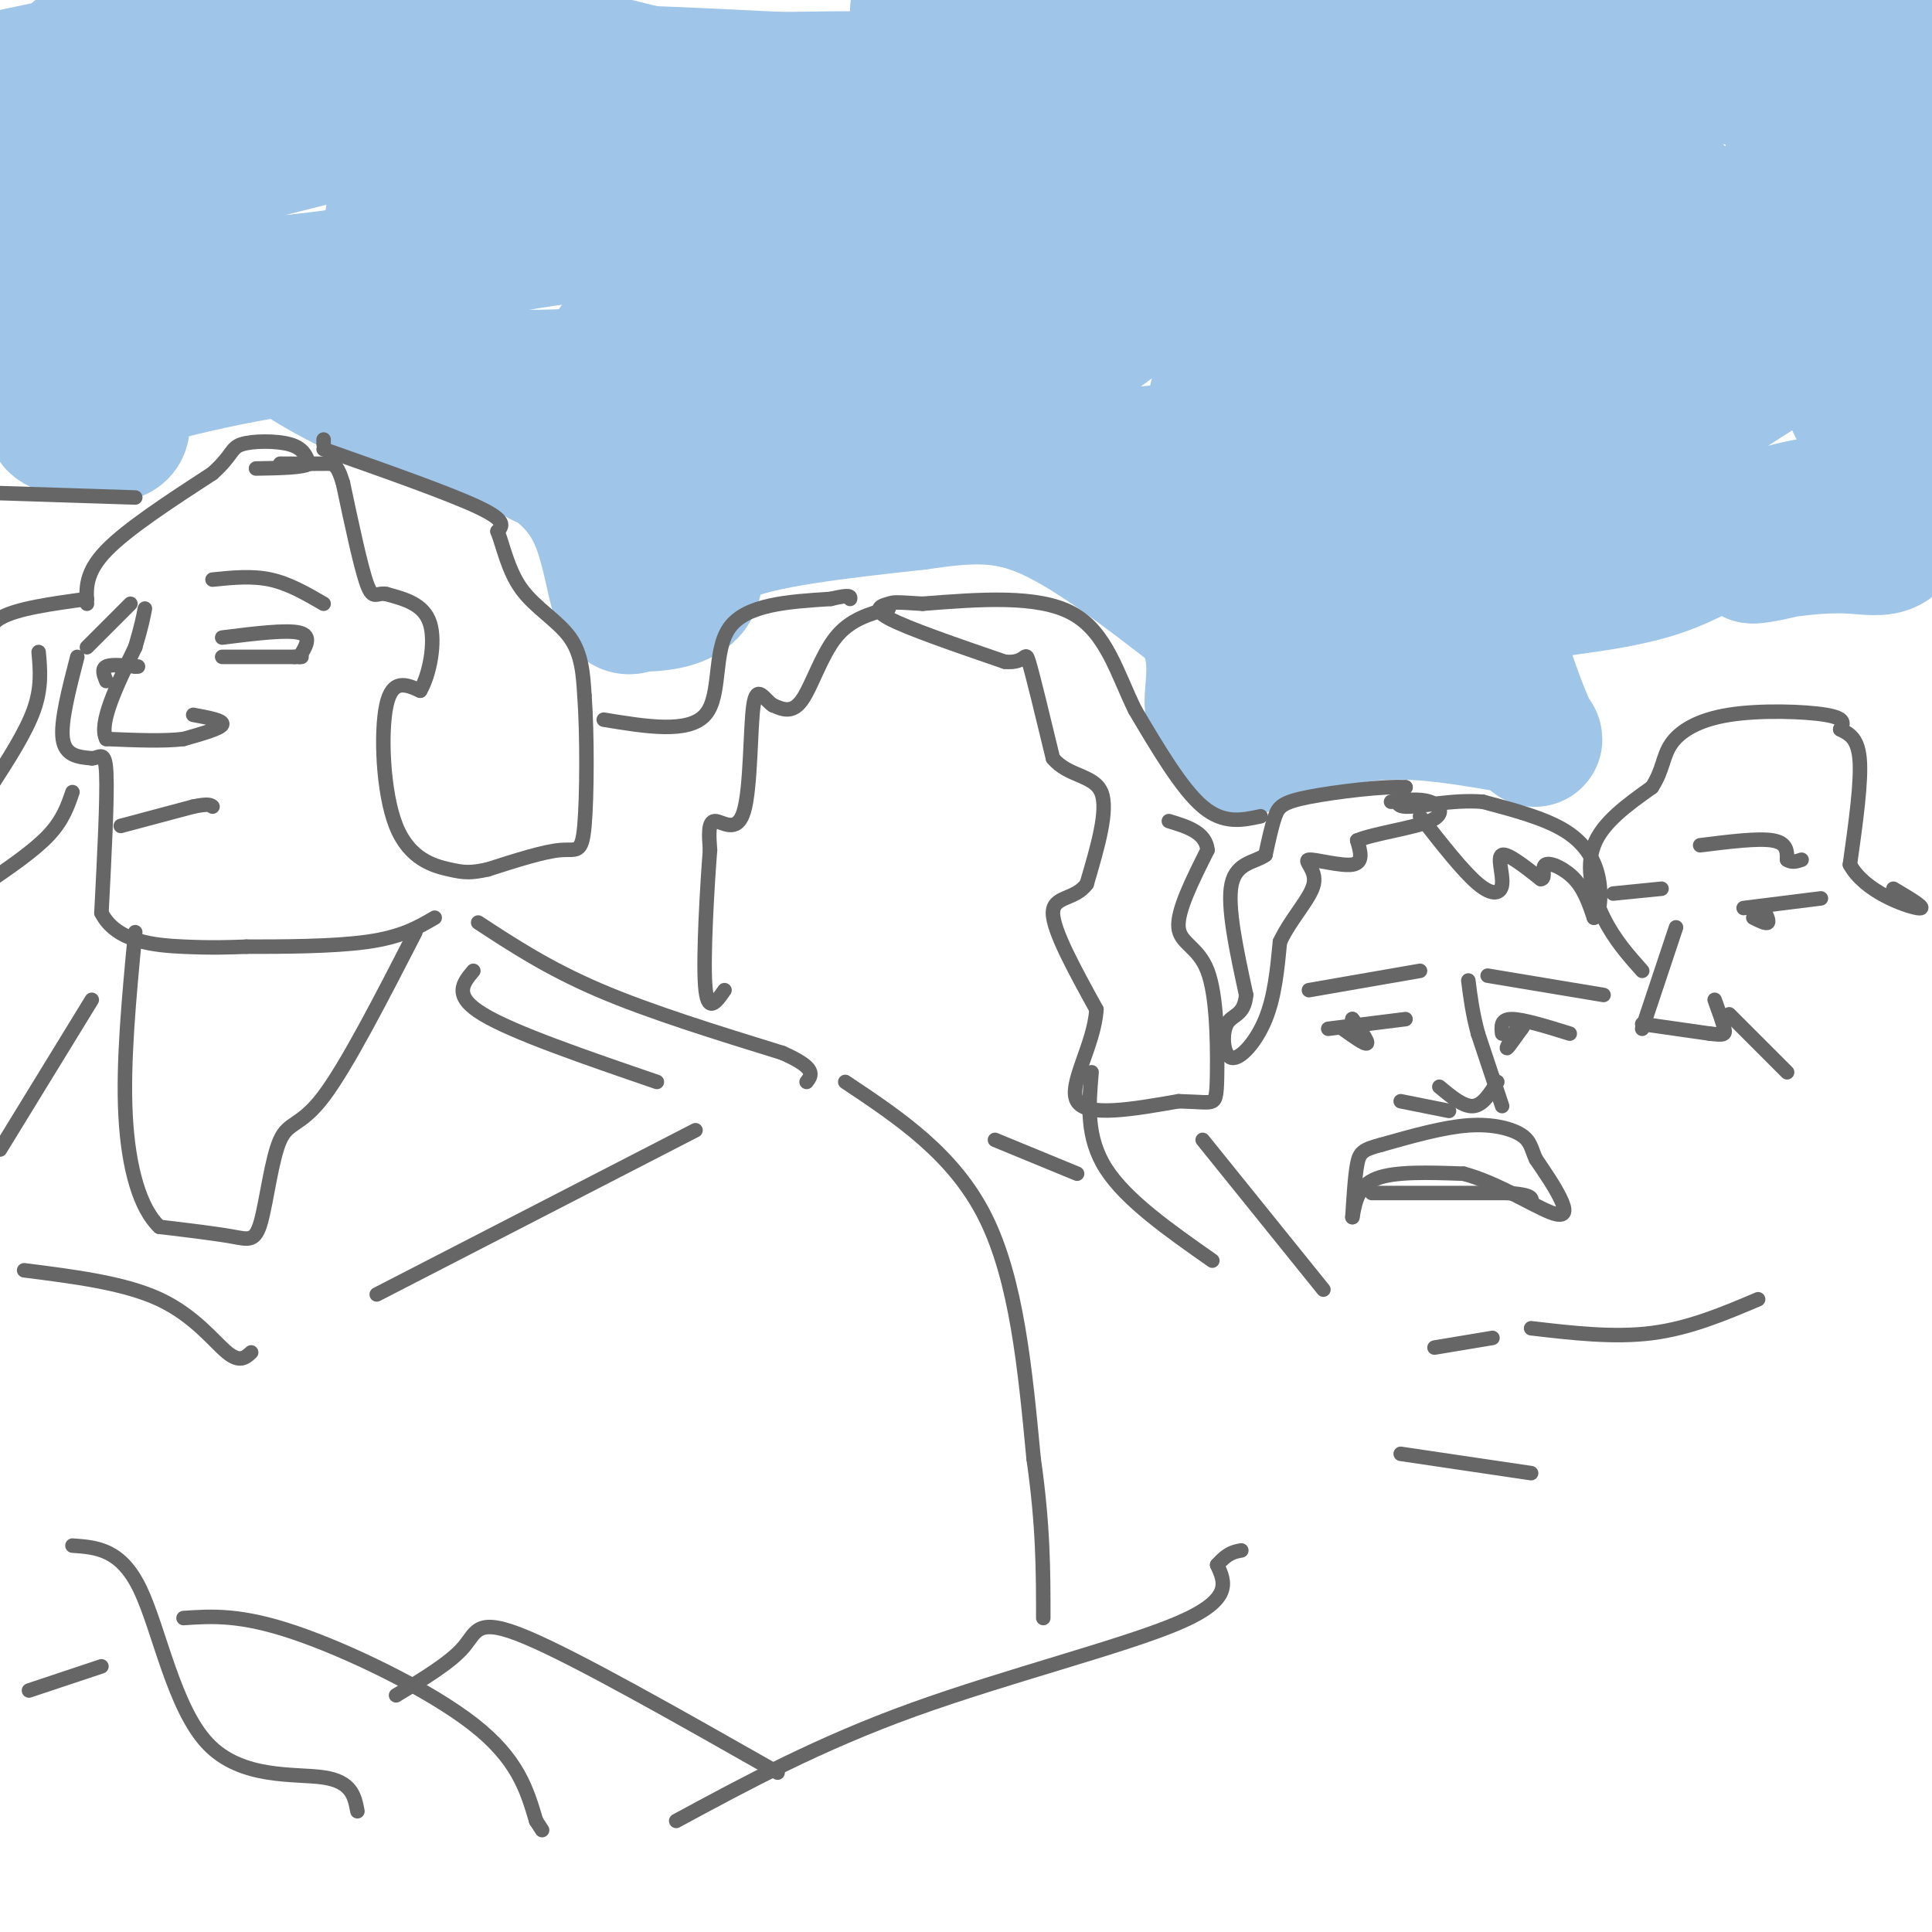 <svg viewBox='0 0 400 400' version='1.1' xmlns='http://www.w3.org/2000/svg' xmlns:xlink='http://www.w3.org/1999/xlink'><g fill='none' stroke='#9fc5e8' stroke-width='28' stroke-linecap='round' stroke-linejoin='round'><path d='M16,11c14.083,-3.542 28.167,-7.083 97,7c68.833,14.083 192.417,45.792 213,50c20.583,4.208 -61.833,-19.083 -126,-36c-64.167,-16.917 -110.083,-27.458 -156,-38'/><path d='M31,0c-0.489,3.178 -0.978,6.356 -1,8c-0.022,1.644 0.422,1.756 -5,3c-5.422,1.244 -16.711,3.622 -28,6'/><path d='M2,21c2.649,-3.815 5.298,-7.631 7,2c1.702,9.631 2.458,32.708 3,29c0.542,-3.708 0.869,-34.202 1,-35c0.131,-0.798 0.065,28.101 0,57'/><path d='M13,74c-0.857,11.821 -3.000,12.875 -1,14c2.000,1.125 8.143,2.321 11,2c2.857,-0.321 2.429,-2.161 2,-4'/><path d='M25,86c-1.690,-1.583 -6.917,-3.542 3,-7c9.917,-3.458 34.976,-8.417 49,-9c14.024,-0.583 17.012,3.208 20,7'/><path d='M97,77c6.845,5.881 13.958,17.083 15,18c1.042,0.917 -3.988,-8.452 -10,-14c-6.012,-5.548 -13.006,-7.274 -20,-9'/><path d='M82,72c-9.774,-2.500 -24.208,-4.250 -23,-1c1.208,3.250 18.060,11.500 29,16c10.940,4.500 15.970,5.250 21,6'/><path d='M109,93c6.167,2.881 11.083,7.083 14,13c2.917,5.917 3.833,13.548 5,17c1.167,3.452 2.583,2.726 4,2'/><path d='M132,125c3.167,0.202 9.083,-0.292 11,-3c1.917,-2.708 -0.167,-7.631 7,-11c7.167,-3.369 23.583,-5.185 40,-7'/><path d='M190,104c10.844,-1.578 17.956,-2.022 27,2c9.044,4.022 20.022,12.511 31,21'/><path d='M248,127c5.190,7.512 2.667,15.792 3,19c0.333,3.208 3.524,1.345 5,2c1.476,0.655 1.238,3.827 1,7'/><path d='M257,155c4.111,-0.556 13.889,-5.444 24,-7c10.111,-1.556 20.556,0.222 31,2'/><path d='M312,150c6.276,1.620 6.466,4.671 5,2c-1.466,-2.671 -4.587,-11.065 -6,-16c-1.413,-4.935 -1.118,-6.410 0,-8c1.118,-1.590 3.059,-3.295 5,-5'/><path d='M316,123c5.821,-1.298 17.875,-2.042 27,-5c9.125,-2.958 15.321,-8.131 23,-11c7.679,-2.869 16.839,-3.435 26,-4'/><path d='M392,103c1.793,-4.185 -6.726,-12.648 -13,-32c-6.274,-19.352 -10.305,-49.595 -6,-48c4.305,1.595 16.944,35.027 21,53c4.056,17.973 -0.472,20.486 -5,23'/><path d='M389,99c-2.966,6.274 -7.880,10.457 -14,13c-6.120,2.543 -13.444,3.444 -12,3c1.444,-0.444 11.658,-2.235 19,-2c7.342,0.235 11.812,2.496 11,-8c-0.812,-10.496 -6.906,-33.748 -13,-57'/><path d='M380,48c-3.667,-17.000 -6.333,-31.000 -7,-39c-0.667,-8.000 0.667,-10.000 2,-12'/><path d='M299,4c-6.237,2.370 -12.474,4.740 -16,6c-3.526,1.260 -4.341,1.411 7,3c11.341,1.589 34.839,4.615 55,-1c20.161,-5.615 36.987,-19.871 44,-9c7.013,10.871 4.213,46.869 5,57c0.787,10.131 5.159,-5.604 7,-14c1.841,-8.396 1.149,-9.453 0,-14c-1.149,-4.547 -2.757,-12.585 -6,-16c-3.243,-3.415 -8.122,-2.208 -13,-1'/><path d='M382,15c-6.422,0.689 -15.978,2.911 -40,-1c-24.022,-3.911 -62.511,-13.956 -101,-24'/><path d='M190,2c60.735,8.601 121.471,17.203 106,19c-15.471,1.797 -107.148,-3.209 -144,-5c-36.852,-1.791 -18.878,-0.367 -21,2c-2.122,2.367 -24.341,5.676 -17,7c7.341,1.324 44.240,0.664 67,-1c22.760,-1.664 31.380,-4.332 40,-7'/><path d='M221,17c-10.810,-1.217 -57.834,-0.758 -84,0c-26.166,0.758 -31.474,1.815 -49,6c-17.526,4.185 -47.270,11.498 -62,16c-14.730,4.502 -14.447,6.192 -15,8c-0.553,1.808 -1.944,3.733 -1,6c0.944,2.267 4.222,4.876 15,6c10.778,1.124 29.056,0.764 47,-2c17.944,-2.764 35.556,-7.933 55,-9c19.444,-1.067 40.722,1.966 62,5'/><path d='M189,53c13.464,1.451 16.125,2.579 7,0c-9.125,-2.579 -30.036,-8.863 -52,-11c-21.964,-2.137 -44.982,-0.125 -55,1c-10.018,1.125 -7.037,1.363 -8,5c-0.963,3.637 -5.869,10.674 -8,14c-2.131,3.326 -1.485,2.941 1,5c2.485,2.059 6.810,6.562 16,9c9.190,2.438 23.243,2.810 39,1c15.757,-1.810 33.216,-5.803 45,-10c11.784,-4.197 17.892,-8.599 24,-13'/><path d='M198,54c3.504,-3.216 0.263,-4.757 -9,-5c-9.263,-0.243 -24.547,0.811 -34,2c-9.453,1.189 -13.074,2.513 -18,8c-4.926,5.487 -11.156,15.138 -14,19c-2.844,3.862 -2.301,1.937 2,4c4.301,2.063 12.361,8.116 26,10c13.639,1.884 32.856,-0.401 45,-4c12.144,-3.599 17.215,-8.512 26,-15c8.785,-6.488 21.284,-14.551 18,-17c-3.284,-2.449 -22.351,0.715 -32,3c-9.649,2.285 -9.881,3.693 -11,6c-1.119,2.307 -3.125,5.515 -4,8c-0.875,2.485 -0.620,4.246 0,6c0.620,1.754 1.606,3.501 7,6c5.394,2.499 15.197,5.749 25,9'/><path d='M225,94c9.934,0.980 22.269,-1.072 31,-3c8.731,-1.928 13.858,-3.734 22,-7c8.142,-3.266 19.298,-7.992 25,-11c5.702,-3.008 5.951,-4.297 8,-6c2.049,-1.703 5.899,-3.819 1,-6c-4.899,-2.181 -18.548,-4.426 -26,-5c-7.452,-0.574 -8.707,0.525 -13,3c-4.293,2.475 -11.623,6.327 -16,12c-4.377,5.673 -5.801,13.167 -6,18c-0.199,4.833 0.829,7.005 3,10c2.171,2.995 5.487,6.813 9,9c3.513,2.187 7.224,2.744 13,3c5.776,0.256 13.615,0.211 21,-2c7.385,-2.211 14.314,-6.588 20,-11c5.686,-4.412 10.129,-8.859 6,-12c-4.129,-3.141 -16.828,-4.976 -25,-5c-8.172,-0.024 -11.815,1.763 -16,4c-4.185,2.237 -8.910,4.925 -12,8c-3.090,3.075 -4.545,6.538 -6,10'/><path d='M264,103c-1.650,4.461 -2.775,10.612 -2,16c0.775,5.388 3.450,10.011 10,12c6.550,1.989 16.976,1.342 24,-2c7.024,-3.342 10.648,-9.380 16,-17c5.352,-7.620 12.434,-16.822 8,-20c-4.434,-3.178 -20.384,-0.332 -29,2c-8.616,2.332 -9.899,4.149 -12,6c-2.101,1.851 -5.019,3.737 -6,6c-0.981,2.263 -0.025,4.905 1,10c1.025,5.095 2.120,12.644 22,3c19.880,-9.644 58.545,-36.481 76,-47c17.455,-10.519 13.702,-4.720 3,-5c-10.702,-0.280 -28.351,-6.640 -46,-13'/><path d='M329,54c-10.500,-2.246 -13.752,-1.361 -17,4c-3.248,5.361 -6.494,15.197 -8,20c-1.506,4.803 -1.271,4.571 3,6c4.271,1.429 12.579,4.519 18,5c5.421,0.481 7.954,-1.646 12,-8c4.046,-6.354 9.604,-16.935 12,-24c2.396,-7.065 1.630,-10.615 1,-13c-0.630,-2.385 -1.124,-3.604 -9,-6c-7.876,-2.396 -23.135,-5.970 -32,-8c-8.865,-2.030 -11.337,-2.517 -19,0c-7.663,2.517 -20.517,8.039 -27,14c-6.483,5.961 -6.593,12.361 -4,16c2.593,3.639 7.890,4.518 19,-1c11.110,-5.518 28.031,-17.434 30,-23c1.969,-5.566 -11.016,-4.783 -24,-4'/><path d='M284,32c-11.583,-1.155 -28.542,-2.042 -43,0c-14.458,2.042 -26.417,7.012 -34,9c-7.583,1.988 -10.792,0.994 -14,0'/></g>
<g fill='none' stroke='#666666' stroke-width='3' stroke-linecap='round' stroke-linejoin='round'><path d='M44,120c4.083,-0.417 8.167,-0.833 12,0c3.833,0.833 7.417,2.917 11,5'/><path d='M46,132c6.667,-0.833 13.333,-1.667 16,-1c2.667,0.667 1.333,2.833 0,5'/><path d='M40,148c3.167,0.583 6.333,1.167 6,2c-0.333,0.833 -4.167,1.917 -8,3'/><path d='M38,153c-4.000,0.500 -10.000,0.250 -16,0'/><path d='M22,153c-1.667,-3.167 2.167,-11.083 6,-19'/><path d='M28,134c1.333,-4.500 1.667,-6.250 2,-8'/><path d='M27,125c0.000,0.000 -9.000,9.000 -9,9'/><path d='M22,141c-0.500,-1.250 -1.000,-2.500 0,-3c1.000,-0.500 3.500,-0.250 6,0'/><path d='M28,138c1.000,0.000 0.500,0.000 0,0'/><path d='M46,136c0.000,0.000 15.000,0.000 15,0'/><path d='M61,136c2.500,0.000 1.250,0.000 0,0'/><path d='M18,125c-0.167,-3.250 -0.333,-6.500 4,-11c4.333,-4.500 13.167,-10.250 22,-16'/><path d='M44,98c4.214,-3.786 3.750,-5.250 6,-6c2.250,-0.750 7.214,-0.786 10,0c2.786,0.786 3.393,2.393 4,4'/><path d='M64,96c-1.167,0.833 -6.083,0.917 -11,1'/><path d='M67,91c0.000,0.000 0.000,1.000 0,1'/><path d='M67,93c13.000,4.583 26.000,9.167 32,12c6.000,2.833 5.000,3.917 4,5'/><path d='M103,110c1.190,3.036 2.167,8.125 5,12c2.833,3.875 7.524,6.536 10,10c2.476,3.464 2.738,7.732 3,12'/><path d='M121,144c0.583,7.714 0.542,21.000 0,27c-0.542,6.000 -1.583,4.714 -5,5c-3.417,0.286 -9.208,2.143 -15,4'/><path d='M101,180c-3.520,0.775 -4.820,0.713 -8,0c-3.180,-0.713 -8.241,-2.077 -11,-9c-2.759,-6.923 -3.217,-19.407 -2,-25c1.217,-5.593 4.108,-4.297 7,-3'/><path d='M87,143c1.933,-3.311 3.267,-10.089 2,-14c-1.267,-3.911 -5.133,-4.956 -9,-6'/><path d='M80,123c-2.067,-0.444 -2.733,1.444 -4,-2c-1.267,-3.444 -3.133,-12.222 -5,-21'/><path d='M71,100c-1.267,-4.156 -1.933,-4.044 -4,-4c-2.067,0.044 -5.533,0.022 -9,0'/><path d='M25,171c0.000,0.000 15.000,-4.000 15,-4'/><path d='M40,167c3.167,-0.667 3.583,-0.333 4,0'/><path d='M16,136c-1.750,6.750 -3.500,13.500 -3,17c0.500,3.500 3.250,3.750 6,4'/><path d='M19,157c1.644,0.000 2.756,-2.000 3,3c0.244,5.000 -0.378,17.000 -1,29'/><path d='M21,189c3.044,6.067 11.156,6.733 17,7c5.844,0.267 9.422,0.133 13,0'/><path d='M51,196c6.956,0.000 17.844,0.000 25,-1c7.156,-1.000 10.578,-3.000 14,-5'/><path d='M86,193c-7.108,13.839 -14.217,27.678 -19,34c-4.783,6.322 -7.241,5.128 -9,9c-1.759,3.872 -2.820,12.812 -4,17c-1.180,4.188 -2.480,3.625 -6,3c-3.520,-0.625 -9.260,-1.313 -15,-2'/><path d='M33,254c-3.978,-3.733 -6.422,-12.067 -7,-23c-0.578,-10.933 0.711,-24.467 2,-38'/><path d='M19,207c0.000,0.000 -19.000,31.000 -19,31'/><path d='M5,263c10.378,1.311 20.756,2.622 28,6c7.244,3.378 11.356,8.822 14,11c2.644,2.178 3.822,1.089 5,0'/><path d='M78,268c0.000,0.000 66.000,-34.000 66,-34'/><path d='M136,224c-14.833,-5.083 -29.667,-10.167 -36,-14c-6.333,-3.833 -4.167,-6.417 -2,-9'/><path d='M99,191c7.250,4.750 14.500,9.500 25,14c10.500,4.500 24.250,8.750 38,13'/><path d='M162,218c7.167,3.167 6.083,4.583 5,6'/><path d='M175,224c11.250,7.500 22.500,15.000 29,28c6.500,13.000 8.250,31.500 10,50'/><path d='M214,302c2.000,13.833 2.000,23.417 2,33'/><path d='M206,236c0.000,0.000 17.000,7.000 17,7'/><path d='M226,222c-0.583,6.750 -1.167,13.500 3,20c4.167,6.500 13.083,12.750 22,19'/><path d='M249,236c0.000,0.000 25.000,31.000 25,31'/><path d='M284,247c0.000,0.000 28.000,0.000 28,0'/><path d='M312,247c5.500,0.333 5.250,1.167 5,2'/><path d='M280,252c0.583,-3.250 1.167,-6.500 5,-8c3.833,-1.500 10.917,-1.250 18,-1'/><path d='M303,243c6.679,1.738 14.375,6.583 18,8c3.625,1.417 3.179,-0.595 2,-3c-1.179,-2.405 -3.089,-5.202 -5,-8'/><path d='M318,240c-1.012,-2.202 -1.042,-3.708 -3,-5c-1.958,-1.292 -5.845,-2.369 -11,-2c-5.155,0.369 -11.577,2.185 -18,4'/><path d='M286,237c-3.867,1.022 -4.533,1.578 -5,4c-0.467,2.422 -0.733,6.711 -1,11'/><path d='M290,228c0.000,0.000 10.000,2.000 10,2'/><path d='M298,225c2.500,2.083 5.000,4.167 7,4c2.000,-0.167 3.500,-2.583 5,-5'/><path d='M311,229c0.000,0.000 -5.000,-15.000 -5,-15'/><path d='M306,214c-1.167,-4.333 -1.583,-7.667 -2,-11'/><path d='M311,214c-0.167,-1.500 -0.333,-3.000 2,-3c2.333,0.000 7.167,1.500 12,3'/><path d='M314,213c-1.083,2.000 -2.167,4.000 -2,4c0.167,0.000 1.583,-2.000 3,-4'/><path d='M315,213c0.500,-0.667 0.250,-0.333 0,0'/><path d='M291,211c0.000,0.000 -16.000,2.000 -16,2'/><path d='M278,213c2.333,1.667 4.667,3.333 5,3c0.333,-0.333 -1.333,-2.667 -3,-5'/><path d='M280,211c-0.167,-0.333 0.917,1.333 2,3'/><path d='M271,205c0.000,0.000 23.000,-4.000 23,-4'/><path d='M308,202c0.000,0.000 24.000,4.000 24,4'/><path d='M294,169c4.458,5.708 8.917,11.417 12,14c3.083,2.583 4.792,2.042 5,0c0.208,-2.042 -1.083,-5.583 0,-6c1.083,-0.417 4.542,2.292 8,5'/><path d='M319,182c1.155,0.012 0.042,-2.458 1,-3c0.958,-0.542 3.988,0.845 6,3c2.012,2.155 3.006,5.077 4,8'/><path d='M330,190c1.060,-0.048 1.708,-4.167 1,-8c-0.708,-3.833 -2.774,-7.381 -7,-10c-4.226,-2.619 -10.613,-4.310 -17,-6'/><path d='M307,166c-6.200,-0.533 -13.200,1.133 -16,1c-2.800,-0.133 -1.400,-2.067 0,-4'/><path d='M291,163c-4.131,-0.310 -14.458,0.917 -20,2c-5.542,1.083 -6.298,2.024 -7,4c-0.702,1.976 -1.351,4.988 -2,8'/><path d='M262,177c-2.000,1.556 -6.000,1.444 -7,6c-1.000,4.556 1.000,13.778 3,23'/><path d='M258,206c-0.400,4.416 -2.901,3.957 -4,6c-1.099,2.043 -0.796,6.589 1,7c1.796,0.411 5.085,-3.311 7,-8c1.915,-4.689 2.458,-10.344 3,-16'/><path d='M265,195c2.250,-4.858 6.376,-9.003 7,-12c0.624,-2.997 -2.255,-4.845 -1,-5c1.255,-0.155 6.644,1.384 9,1c2.356,-0.384 1.678,-2.692 1,-5'/><path d='M281,174c3.452,-1.440 11.583,-2.542 15,-4c3.417,-1.458 2.119,-3.274 0,-4c-2.119,-0.726 -5.060,-0.363 -8,0'/><path d='M261,169c-3.833,0.833 -7.667,1.667 -12,-2c-4.333,-3.667 -9.167,-11.833 -14,-20'/><path d='M235,147c-3.689,-7.467 -5.911,-16.133 -13,-20c-7.089,-3.867 -19.044,-2.933 -31,-2'/><path d='M191,125c-6.095,-0.381 -5.833,-0.333 -7,0c-1.167,0.333 -3.762,0.952 0,3c3.762,2.048 13.881,5.524 24,9'/><path d='M208,137c4.622,0.511 4.178,-2.711 5,0c0.822,2.711 2.911,11.356 5,20'/><path d='M218,157c3.133,3.822 8.467,3.378 10,7c1.533,3.622 -0.733,11.311 -3,19'/><path d='M225,183c-2.422,3.400 -6.978,2.400 -7,6c-0.022,3.600 4.489,11.800 9,20'/><path d='M227,209c-0.422,7.333 -5.978,15.667 -4,19c1.978,3.333 11.489,1.667 21,0'/><path d='M244,228c4.772,0.125 6.201,0.437 7,0c0.799,-0.437 0.967,-1.622 1,-7c0.033,-5.378 -0.068,-14.948 -2,-20c-1.932,-5.052 -5.695,-5.586 -6,-9c-0.305,-3.414 2.847,-9.707 6,-16'/><path d='M250,176c-0.333,-3.667 -4.167,-4.833 -8,-6'/><path d='M184,126c-4.000,1.111 -8.000,2.222 -11,6c-3.000,3.778 -5.000,10.222 -7,13c-2.000,2.778 -4.000,1.889 -6,1'/><path d='M160,146c-1.805,-1.166 -3.319,-4.581 -4,0c-0.681,4.581 -0.530,17.156 -2,22c-1.470,4.844 -4.563,1.955 -6,2c-1.437,0.045 -1.219,3.022 -1,6'/><path d='M147,176c-0.556,7.111 -1.444,21.889 -1,28c0.444,6.111 2.222,3.556 4,1'/><path d='M125,149c8.778,1.444 17.556,2.889 21,-1c3.444,-3.889 1.556,-13.111 5,-18c3.444,-4.889 12.222,-5.444 21,-6'/><path d='M172,124c4.167,-1.000 4.083,-0.500 4,0'/><path d='M28,103c0.000,0.000 -31.000,-1.000 -31,-1'/><path d='M18,124c-7.333,1.000 -14.667,2.000 -18,4c-3.333,2.000 -2.667,5.000 -2,8'/><path d='M8,135c0.333,3.667 0.667,7.333 -1,12c-1.667,4.667 -5.333,10.333 -9,16'/><path d='M15,164c-1.000,2.917 -2.000,5.833 -5,9c-3.000,3.167 -8.000,6.583 -13,10'/><path d='M15,320c5.006,0.351 10.012,0.702 14,9c3.988,8.298 6.958,24.542 14,32c7.042,7.458 18.155,6.131 24,7c5.845,0.869 6.423,3.935 7,7'/><path d='M6,350c0.000,0.000 15.000,-5.000 15,-5'/><path d='M38,335c5.889,-0.400 11.778,-0.800 23,3c11.222,3.800 27.778,11.800 37,19c9.222,7.200 11.111,13.600 13,20'/><path d='M111,377c2.167,3.333 1.083,1.667 0,0'/><path d='M82,351c5.622,-3.378 11.244,-6.756 14,-10c2.756,-3.244 2.644,-6.356 13,-2c10.356,4.356 31.178,16.178 52,28'/><path d='M140,377c14.756,-7.978 29.511,-15.956 49,-23c19.489,-7.044 43.711,-13.156 55,-18c11.289,-4.844 9.644,-8.422 8,-12'/><path d='M252,324c2.167,-2.500 3.583,-2.750 5,-3'/><path d='M290,301c0.000,0.000 27.000,4.000 27,4'/><path d='M297,279c0.000,0.000 12.000,-2.000 12,-2'/><path d='M317,275c8.583,1.000 17.167,2.000 25,1c7.833,-1.000 14.917,-4.000 22,-7'/><path d='M347,192c0.000,0.000 -7.000,21.000 -7,21'/><path d='M340,212c0.000,0.000 14.000,2.000 14,2'/><path d='M354,214c2.933,0.356 3.267,0.244 3,-1c-0.267,-1.244 -1.133,-3.622 -2,-6'/><path d='M358,210c0.000,0.000 12.000,12.000 12,12'/><path d='M361,188c0.000,0.000 16.000,-2.000 16,-2'/><path d='M363,190c1.333,0.667 2.667,1.333 3,1c0.333,-0.333 -0.333,-1.667 -1,-3'/><path d='M352,175c6.000,-0.750 12.000,-1.500 15,-1c3.000,0.500 3.000,2.250 3,4'/><path d='M370,178c1.000,0.667 2.000,0.333 3,0'/><path d='M344,184c0.000,0.000 -10.000,1.000 -10,1'/><path d='M340,201c-2.889,-3.244 -5.778,-6.489 -8,-11c-2.222,-4.511 -3.778,-10.289 -2,-15c1.778,-4.711 6.889,-8.356 12,-12'/><path d='M342,163c2.344,-3.541 2.206,-6.392 4,-9c1.794,-2.608 5.522,-4.971 12,-6c6.478,-1.029 15.708,-0.722 20,0c4.292,0.722 3.646,1.861 3,3'/><path d='M381,151c1.444,0.822 3.556,1.378 4,6c0.444,4.622 -0.778,13.311 -2,22'/><path d='M383,179c3.022,5.600 11.578,8.600 14,9c2.422,0.400 -1.289,-1.800 -5,-4'/></g>
</svg>